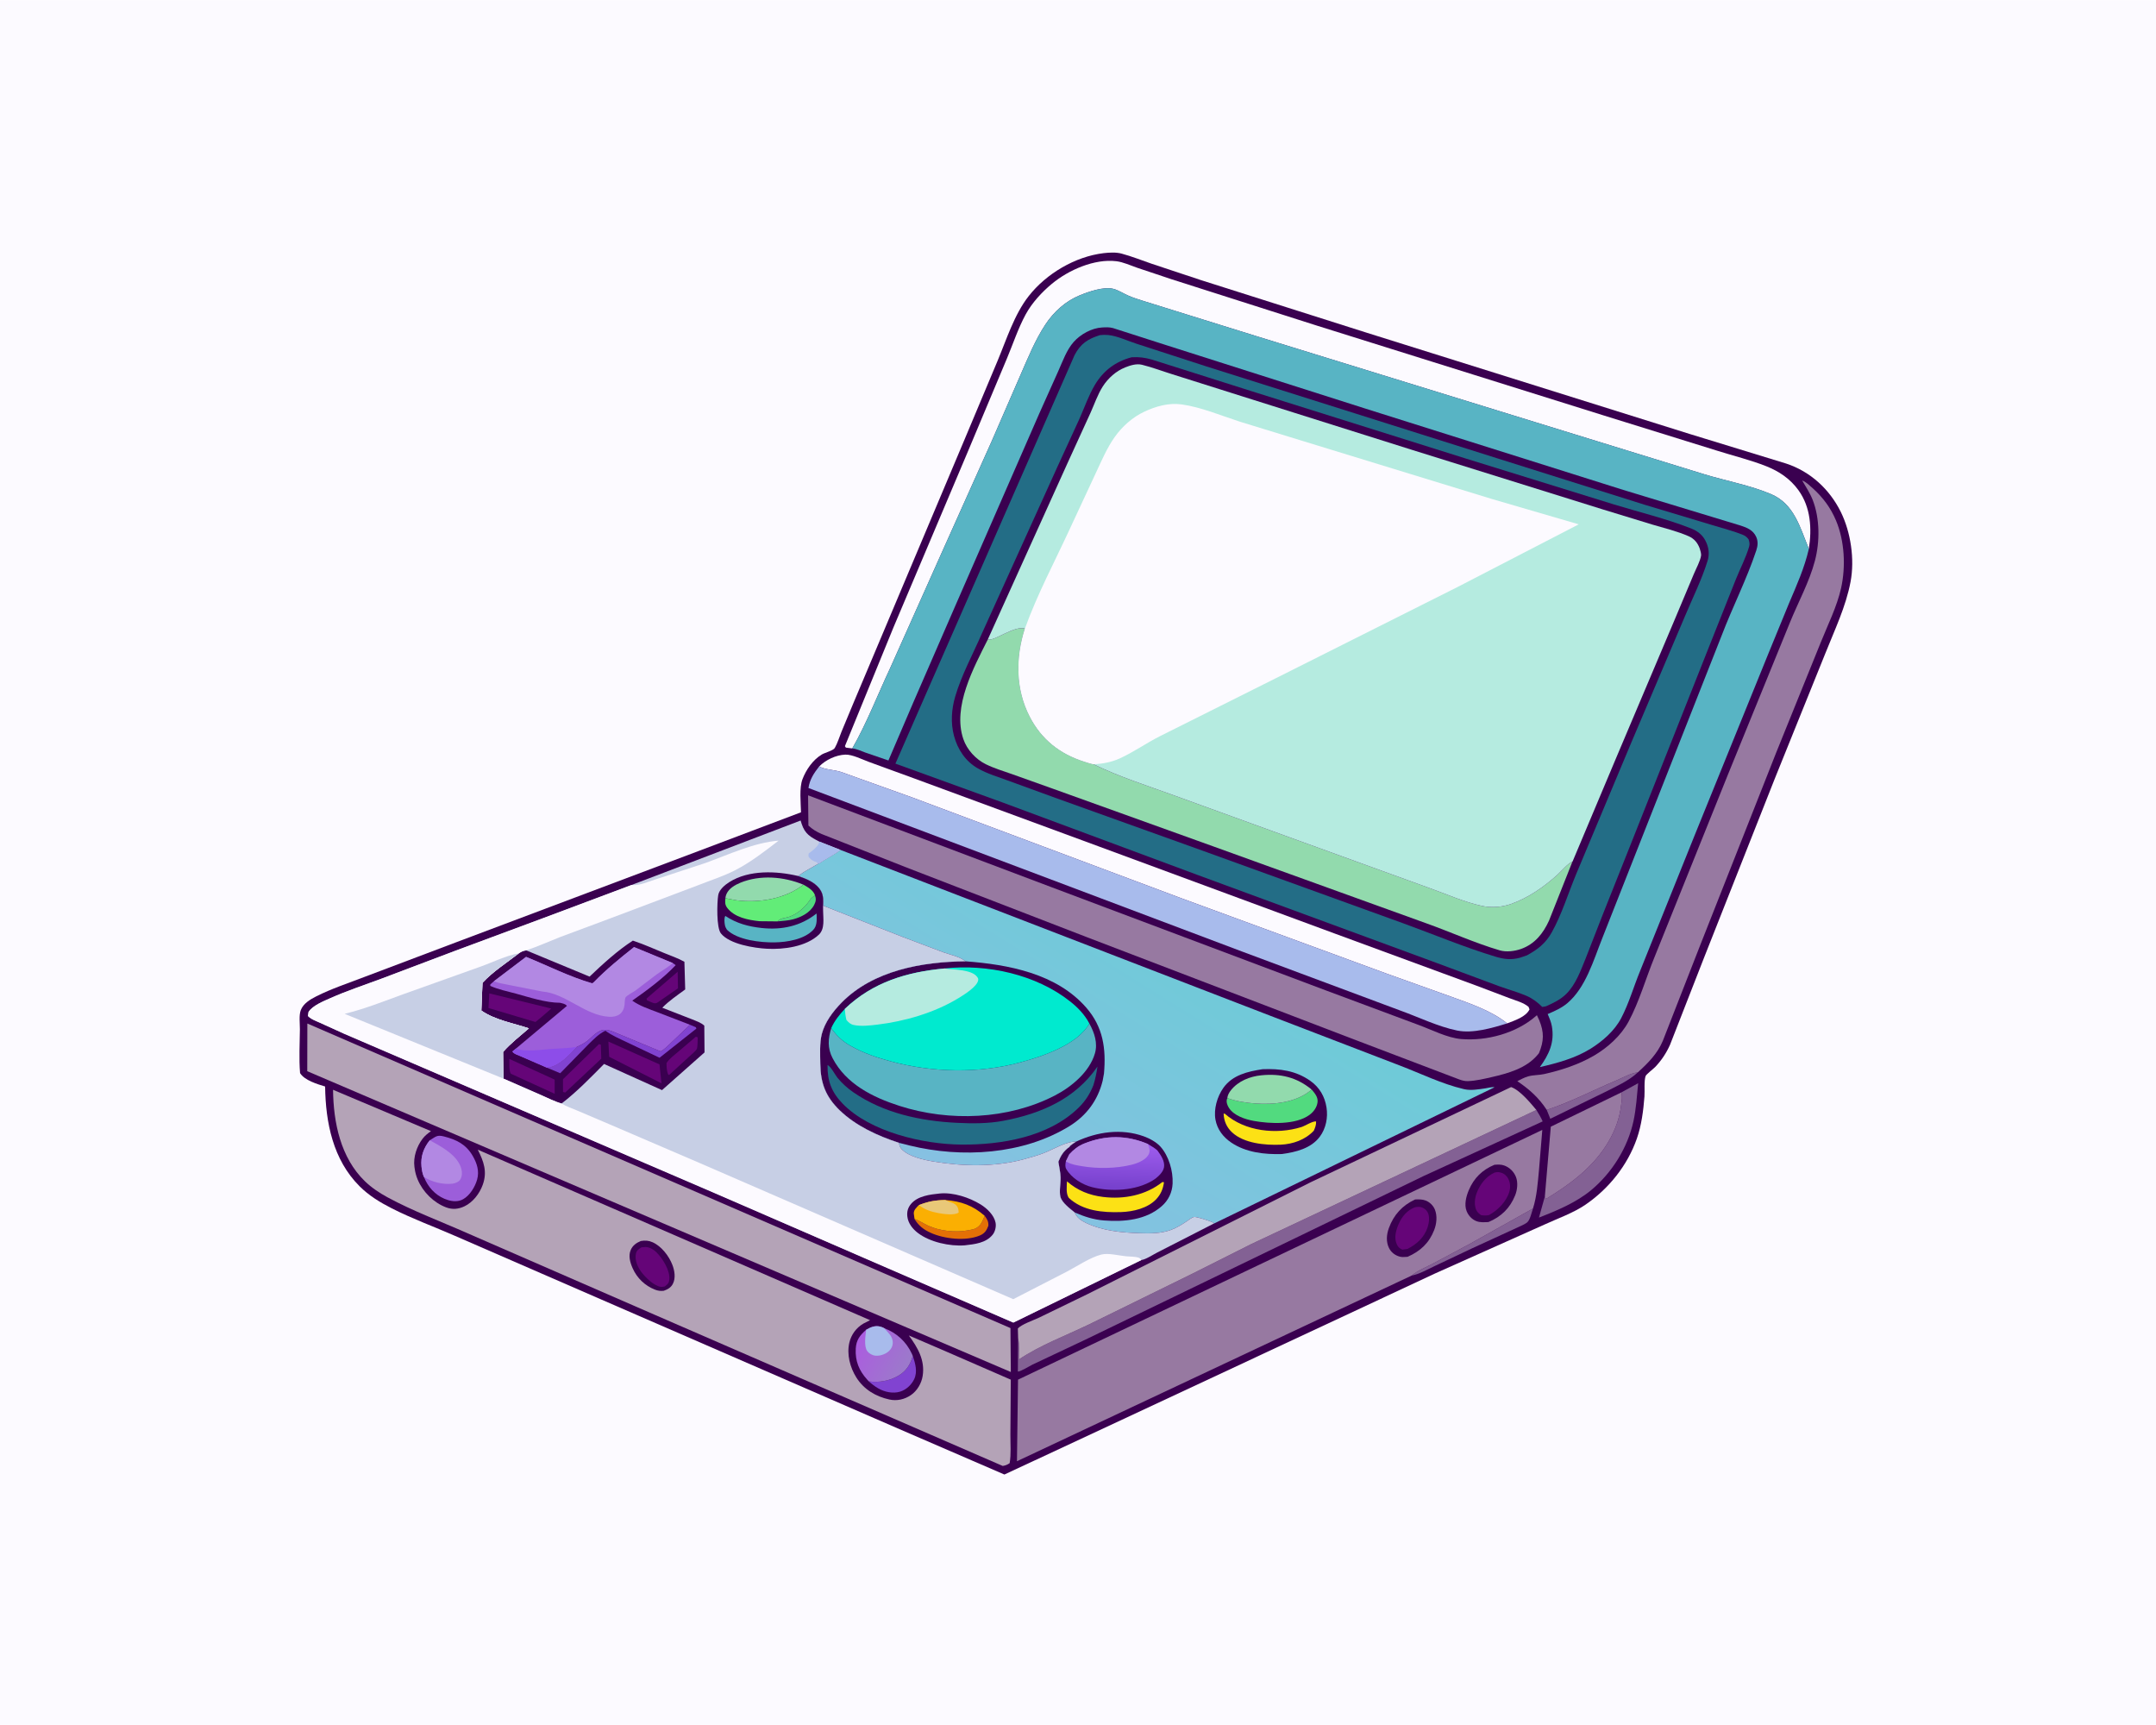 <svg version="1.1" xmlns="http://www.w3.org/2000/svg" style="display: block;" viewBox="0 0 2048 1638" width="1280" height="1024">
<defs>
	<linearGradient id="Gradient1" gradientUnits="userSpaceOnUse" x1="859.29" y1="1300.02" x2="814.247" y2="1276.21">
		<stop class="stop0" offset="0" stop-opacity="1" stop-color="rgb(156,121,203)"/>
		<stop class="stop1" offset="1" stop-opacity="1" stop-color="rgb(171,92,223)"/>
	</linearGradient>
	<linearGradient id="Gradient2" gradientUnits="userSpaceOnUse" x1="1128.73" y1="862.755" x2="950.919" y2="1148.36">
		<stop class="stop0" offset="0" stop-opacity="1" stop-color="rgb(109,203,215)"/>
		<stop class="stop1" offset="1" stop-opacity="1" stop-color="rgb(134,193,226)"/>
	</linearGradient>
	<linearGradient id="Gradient3" gradientUnits="userSpaceOnUse" x1="1059.87" y1="1127.38" x2="1061.11" y2="1088.97">
		<stop class="stop0" offset="0" stop-opacity="1" stop-color="rgb(119,65,205)"/>
		<stop class="stop1" offset="1" stop-opacity="1" stop-color="rgb(156,91,236)"/>
	</linearGradient>
</defs>
<path transform="translate(0,0)" fill="rgb(252,250,255)" d="M -0 -0 L 2048 0 L 2048 1638 L -0 1638 L -0 -0 z"/>
<path transform="translate(0,0)" fill="rgb(58,0,80)" d="M 1048.27 240.255 C 1053.68 239.614 1060.12 239.256 1065.43 240.681 C 1075.1 243.28 1084.68 247.116 1094.16 250.369 L 1140.62 265.793 L 1298.14 315.779 L 1605 411.971 L 1696.68 440.082 C 1719.65 447.624 1737.9 464.429 1748.57 485.987 C 1758.09 505.24 1761.86 530.995 1757.88 552.256 C 1753.44 576.001 1742.61 598.405 1733.73 620.788 L 1685.77 739.635 L 1618.84 909.012 L 1586.38 992.107 C 1582.91 999.926 1578.18 1007.05 1572.26 1013.24 C 1570.59 1014.99 1563.79 1020.18 1563.19 1021.79 C 1561.57 1026.08 1562.47 1036.15 1562.08 1041.2 C 1561.06 1054.57 1559.29 1068.53 1554.85 1081.25 C 1545.94 1106.71 1528.31 1128.74 1506.1 1143.97 C 1494.61 1151.85 1479.74 1157.06 1467.09 1162.88 L 1363.33 1209.27 L 1067.77 1347.33 L 982.603 1387.02 L 954.085 1400.3 L 856.326 1358.03 L 570.221 1233.66 L 432.263 1173.64 C 412.263 1164.88 391.412 1157.27 371.962 1147.38 C 360.863 1141.73 350.398 1135.34 341.527 1126.47 C 316.289 1101.26 309.296 1065.97 308.832 1031.76 C 301.369 1029.47 289.219 1025.9 285.034 1019 C 283.911 1005.33 284.767 991.175 284.874 977.452 C 284.917 972.031 283.817 964.088 285.766 959.11 C 288.212 952.862 294.77 948.979 300.464 946.108 C 314.918 938.82 330.513 933.725 345.595 927.913 L 434.251 894.42 L 663.253 808.224 L 760.883 771.312 C 760.694 762.329 759.113 748.189 762.288 739.88 C 765.773 730.758 772.141 721.561 780.622 716.429 C 783.36 714.771 791.558 712.662 792.942 710.255 C 795.614 705.609 797.401 699.581 799.435 694.584 L 810.874 667.099 L 916.567 416.434 L 947.508 342.744 C 956.086 322.304 963.408 298.587 977.146 281.054 C 993.9 259.67 1021.32 243.49 1048.27 240.255 z"/>
<path transform="translate(0,0)" fill="rgb(129,67,209)" d="M 867.089 1287.69 C 869.437 1294.69 871.757 1302.63 868.385 1309.74 C 865.825 1315.13 860.785 1319.81 855.026 1321.58 C 848.275 1323.66 840.298 1321.96 834.297 1318.5 C 831.155 1316.69 828.021 1314.31 825.339 1311.87 C 834.915 1313.06 844.393 1311.53 852.885 1306.73 C 860.6 1302.38 864.739 1296.12 867.089 1287.69 z"/>
<path transform="translate(0,0)" fill="rgb(131,97,148)" d="M 1469.27 1053.99 C 1491.64 1046.68 1513.63 1035.11 1535.41 1025.99 C 1541.99 1023.24 1548.67 1019.18 1555.8 1018.32 C 1547.21 1026.47 1534.78 1031.82 1524.34 1037.18 L 1472.64 1062.4 L 1469.27 1053.99 z"/>
<path transform="translate(0,0)" fill="rgb(131,97,148)" d="M 1340.87 1211.36 C 1346.87 1206.4 1354.84 1203.32 1361.71 1199.67 L 1395 1181.9 L 1456.18 1147.66 C 1455.04 1151.01 1453.45 1158.28 1450.86 1160.64 C 1448.78 1162.53 1444.18 1164.35 1441.62 1165.6 L 1398.1 1185.58 L 1362.36 1202.5 C 1355.38 1205.78 1348.45 1209.91 1340.87 1211.36 z"/>
<path transform="translate(0,0)" fill="url(#Gradient1)" d="M 822.781 1262.79 C 824.602 1261.8 826.511 1260.75 828.5 1260.12 C 832.665 1258.81 836.094 1259.33 839.945 1261.31 C 851.695 1265.75 860.815 1274.06 866.15 1285.53 L 867.089 1287.69 C 864.739 1296.12 860.6 1302.38 852.885 1306.73 C 844.393 1311.53 834.915 1313.06 825.339 1311.87 L 823.876 1310.29 C 815.989 1301.63 812.248 1292.51 812.88 1280.74 C 813.321 1272.51 816.867 1268.03 822.781 1262.79 z"/>
<path transform="translate(0,0)" fill="rgb(168,187,236)" d="M 822.781 1262.79 C 824.602 1261.8 826.511 1260.75 828.5 1260.12 C 832.665 1258.81 836.094 1259.33 839.945 1261.31 L 843.754 1265.58 C 846.516 1268.49 848.253 1271.7 848.044 1275.81 C 847.902 1278.58 846.46 1281.17 844.393 1283.06 C 841.093 1286.07 835.94 1287.84 831.5 1287.4 C 828.599 1287.12 825.522 1285.39 823.805 1283.03 C 820.419 1278.38 822.193 1268.24 822.781 1262.79 z"/>
<path transform="translate(0,0)" fill="rgb(131,97,148)" d="M 1540.13 1037.37 L 1556.1 1028.62 C 1554.95 1040.49 1554.19 1052.85 1551.68 1064.5 C 1546.22 1089.79 1531.27 1113.72 1511.45 1130.2 C 1497.45 1141.85 1478.84 1149.69 1461.88 1156.23 L 1467.46 1136.21 L 1468.5 1138.58 C 1491.84 1124.38 1514.08 1107.93 1528.05 1083.88 C 1534.52 1072.76 1538.54 1061.56 1540.02 1048.77 C 1540.47 1044.89 1541.16 1041.2 1540.13 1037.37 z"/>
<path transform="translate(0,0)" fill="rgb(156,94,218)" d="M 408.23 1082.83 C 413.929 1079.47 415.013 1077.49 421.545 1079.15 C 433.767 1082.26 442.732 1086.71 449.108 1097.79 C 453.111 1104.76 455.472 1112.16 453.227 1120.14 C 451.293 1127.02 446.38 1135.16 439.989 1138.78 C 435.54 1141.3 430.297 1141.06 425.537 1139.62 C 416.15 1136.78 408.673 1129.96 404.334 1121.27 L 402.704 1117.69 C 401.297 1114.67 400.683 1110.98 400.357 1107.66 C 399.435 1098.29 402.411 1090.06 408.23 1082.83 z"/>
<path transform="translate(0,0)" fill="rgb(178,136,227)" d="M 408.23 1082.83 C 419.228 1088.82 434.871 1096.94 438.294 1110.2 C 439.137 1113.46 438.993 1116.96 437.323 1119.96 C 435.99 1122.35 432.195 1123.82 429.65 1124.08 C 420.372 1125.02 410.616 1122.59 402.704 1117.69 C 401.297 1114.67 400.683 1110.98 400.357 1107.66 C 399.435 1098.29 402.411 1090.06 408.23 1082.83 z"/>
<path transform="translate(0,0)" fill="rgb(151,121,161)" d="M 1540.13 1037.37 C 1541.16 1041.2 1540.47 1044.89 1540.02 1048.77 C 1538.54 1061.56 1534.52 1072.76 1528.05 1083.88 C 1514.08 1107.93 1491.84 1124.38 1468.5 1138.58 L 1467.46 1136.21 L 1473.12 1069.92 L 1540.13 1037.37 z"/>
<path transform="translate(0,0)" fill="rgb(131,97,148)" d="M 967.115 1270.8 C 968.492 1277.09 967.793 1284.55 967.83 1291.01 C 988.204 1277.39 1011.95 1268.53 1034 1257.97 L 1133.49 1209.12 L 1188.33 1181.53 L 1459.41 1054.04 C 1461.55 1057.59 1463.77 1061.07 1465.39 1064.9 L 1352.59 1116.64 L 1030.78 1272.3 L 980.736 1295.91 C 977.993 1297.24 968.993 1302.84 966.871 1302.47 L 967.115 1270.8 z"/>
<path transform="translate(0,0)" fill="rgb(252,250,255)" d="M 778.174 727.742 C 784.333 721.527 794.065 716.859 803 716.539 C 809.572 716.304 819.188 721.193 825.348 723.444 L 867.793 738.934 L 1044.24 803.921 L 1268.28 886.625 L 1402.3 935.908 L 1434.04 947.936 C 1439.99 950.208 1447 951.932 1451.93 956.048 L 1452.9 958.5 C 1449.44 965.693 1438.71 969.08 1431.65 971.8 C 1416.34 959.448 1395.36 952.595 1377.1 945.987 L 1316.89 924.446 L 1121.28 852.625 L 866.258 757.125 L 798.924 733.007 C 792.544 730.892 783.715 730.92 778.174 727.742 z"/>
<path transform="translate(0,0)" fill="rgb(180,163,183)" d="M 967.115 1270.8 L 966.862 1261.65 C 970.075 1257.75 981.939 1253.68 986.836 1251.36 L 1032.63 1229.15 L 1244.59 1122.89 L 1435.41 1032.3 C 1443.76 1035.16 1453.79 1047.34 1459.41 1054.04 L 1188.33 1181.53 L 1133.49 1209.12 L 1034 1257.97 C 1011.95 1268.53 988.204 1277.39 967.83 1291.01 C 967.793 1284.55 968.492 1277.09 967.115 1270.8 z"/>
<path transform="translate(0,0)" fill="rgb(168,187,236)" d="M 778.174 727.742 C 783.715 730.92 792.544 730.892 798.924 733.007 L 866.258 757.125 L 1121.28 852.625 L 1316.89 924.446 L 1377.1 945.987 C 1395.36 952.595 1416.34 959.448 1431.65 971.8 C 1417.42 976.216 1399.04 981.625 1384.09 978.59 C 1366.25 974.971 1347.52 965.851 1330.24 959.641 L 1179.77 903.539 L 767.979 748.253 C 769.1 740.2 773.224 733.986 778.174 727.742 z"/>
<path transform="translate(0,0)" fill="rgb(151,121,161)" d="M 1469.27 1053.99 C 1461.66 1042.3 1452.73 1034.42 1441.32 1026.69 C 1444.55 1025.04 1448.02 1023.17 1451.5 1022.16 C 1456.29 1020.76 1461.89 1021.05 1466.91 1019.92 C 1483.11 1016.29 1499.47 1010.94 1513.87 1002.6 C 1526.92 995.041 1539.76 983.55 1546.96 970.164 C 1557.12 951.278 1563.46 928.756 1571.66 908.798 L 1641.61 734.924 L 1700.27 591.044 C 1708.07 571.832 1718.76 552.433 1724.01 532.386 C 1728.76 514.247 1728.75 492.4 1721.94 474.764 C 1719.45 468.323 1715.5 462.27 1711.98 456.342 L 1712.68 456.449 C 1715.88 457.907 1719.46 461.3 1722.05 463.643 C 1731.77 472.434 1739 482.178 1744.08 494.284 C 1752.19 513.63 1753.41 537.95 1748.86 558.394 C 1744.94 575.988 1736.15 593.462 1729.45 610.205 L 1687.31 714.385 L 1615.15 897.25 L 1579.61 988.18 C 1574.48 1000.53 1565.52 1009.49 1555.8 1018.32 C 1548.67 1019.18 1541.99 1023.24 1535.41 1025.99 C 1513.63 1035.11 1491.64 1046.68 1469.27 1053.99 z"/>
<path transform="translate(0,0)" fill="rgb(151,121,161)" d="M 767.595 755.19 L 998.603 842.371 L 1259.04 940.334 L 1347.68 973.346 C 1360.13 977.915 1374.8 985.585 1388 986.685 C 1412.31 988.712 1440.18 981.179 1458.76 965.043 L 1459.91 964.034 L 1462.11 968.743 C 1466.85 980.272 1466.65 988.558 1461.88 1000.09 L 1460.21 1002.1 C 1449.51 1014.54 1432.52 1019.25 1417.13 1022.8 C 1409.77 1024.5 1402.08 1026.34 1394.5 1026.64 C 1391.48 1026.76 1389.1 1026.07 1386.29 1025.11 L 1292.13 989.301 L 1032.74 890.035 L 861.507 823.903 L 780.5 791.963 C 775.624 789.822 771.848 787.524 767.92 783.912 L 767.595 755.19 z"/>
<path transform="translate(0,0)" fill="rgb(252,250,255)" d="M 809.582 710.656 L 803.5 709.89 L 802.585 708.5 L 848.789 595.506 L 918.799 430.08 L 956.456 340.37 C 962.215 326.632 967.176 311.534 974.263 298.492 C 980.282 287.414 989.598 277.312 999.261 269.292 C 1014.93 256.286 1039.63 245.355 1060.47 247.906 C 1066.91 248.695 1074.01 251.969 1080.15 254.091 L 1112.87 265.036 L 1250.93 309.068 L 1523.96 394.578 L 1631.05 427.837 C 1646.45 432.717 1662.8 436.669 1677.77 442.611 C 1690.01 447.474 1700.47 454.508 1708.3 465.32 C 1720.13 481.653 1721.21 501.849 1718.24 521.141 C 1709.93 501.033 1704.44 478.473 1682.33 469.1 C 1662.39 460.647 1639.16 456.48 1618.35 450.077 L 1457.53 400.508 L 1191.55 318.476 L 1087 285.927 C 1081.83 284.26 1076.47 282.685 1071.5 280.462 C 1067.09 278.49 1062.32 275.402 1057.72 274.188 C 1048.51 271.755 1034.14 276.847 1025.69 280.288 C 1012.29 285.751 1001.02 295.913 993.088 307.925 C 983.291 322.767 976.462 339.763 969.337 356.001 L 941.96 418.971 L 896.907 519.463 L 845.744 633.98 C 833.878 659.227 823.413 686.517 809.582 710.656 z"/>
<path transform="translate(0,0)" fill="rgb(180,163,183)" d="M 291.96 971.937 L 959.841 1261.22 L 960.179 1302.92 L 291.866 1017.22 L 291.96 971.937 z"/>
<path transform="translate(0,0)" fill="rgb(151,121,161)" d="M 1340.87 1211.36 L 966.016 1387.67 L 967.034 1310.19 L 1465.04 1072.98 L 1461.88 1111.28 C 1460.73 1123.41 1459.88 1136 1456.18 1147.66 L 1395 1181.9 L 1361.71 1199.67 C 1354.84 1203.32 1346.87 1206.4 1340.87 1211.36 z"/>
<path transform="translate(0,0)" fill="rgb(58,0,80)" d="M 1344.23 1139.05 C 1347.53 1138.89 1351.12 1138.85 1354.25 1140.06 C 1358.08 1141.53 1361.42 1144.77 1362.97 1148.57 C 1365.46 1154.65 1364.67 1162.11 1362.33 1168.11 C 1357.47 1180.55 1349.16 1188.2 1337.09 1193.51 L 1335.86 1193.58 C 1333.7 1193.74 1331.74 1193.92 1329.61 1193.34 C 1325.15 1192.12 1321.51 1189.35 1319.43 1185.18 C 1316.45 1179.2 1317.08 1172.26 1319.32 1166.15 C 1323.96 1153.52 1332.06 1144.7 1344.23 1139.05 z"/>
<path transform="translate(0,0)" fill="rgb(101,5,120)" d="M 1343.99 1146.5 C 1346.1 1146.03 1347.86 1145.86 1349.99 1146.4 C 1352.51 1147.05 1354.9 1148.93 1356.12 1151.22 C 1358.25 1155.19 1357.5 1161.15 1356.15 1165.32 C 1352.99 1175.07 1345.87 1181.49 1337.05 1186 L 1332 1186.7 C 1329.03 1185.14 1328.1 1184.45 1326.68 1181.23 C 1323.97 1175.12 1326.24 1167.49 1328.86 1161.76 C 1332 1154.88 1336.84 1149.22 1343.99 1146.5 z"/>
<path transform="translate(0,0)" fill="rgb(58,0,80)" d="M 1419.59 1106.1 C 1422.79 1105.88 1425.8 1105.68 1428.88 1106.79 C 1433.97 1108.63 1437.98 1112.58 1439.99 1117.59 C 1442.11 1122.85 1441.33 1129.94 1439.28 1135.07 C 1434.36 1147.34 1425.95 1155.46 1413.92 1160.49 C 1409.98 1160.65 1405.95 1161.09 1402.2 1159.54 C 1398 1157.8 1394.87 1154.31 1393.17 1150.15 C 1390.67 1144.02 1392.74 1136.09 1395.18 1130.3 C 1400.09 1118.64 1408.05 1110.91 1419.59 1106.1 z"/>
<path transform="translate(0,0)" fill="rgb(101,5,120)" d="M 1419.72 1113.5 C 1421.19 1113.2 1422.48 1112.91 1423.99 1113.15 C 1427.43 1113.7 1430.15 1115.34 1432.05 1118.27 C 1434.6 1122.17 1435.06 1127.3 1433.72 1131.75 C 1430.93 1141.08 1422.75 1149.37 1414.38 1153.89 C 1411.69 1154.4 1409.7 1154.35 1407 1153.97 C 1405.01 1152.59 1403.33 1151.3 1402.31 1149.04 C 1400.12 1144.15 1400.85 1137.76 1402.74 1132.85 C 1405.92 1124.57 1411.57 1117.22 1419.72 1113.5 z"/>
<path transform="translate(0,0)" fill="rgb(180,163,183)" d="M 316.363 1034.88 L 409.395 1074.15 C 406.526 1076.16 403.642 1078.46 401.5 1081.25 C 395.9 1088.55 392.456 1098.74 393.65 1107.94 L 393.875 1109.5 C 394.404 1113.32 395.296 1116.66 396.785 1120.2 C 401.721 1131.94 411.873 1142.11 423.888 1146.6 C 429.783 1148.8 435.481 1148.25 441.093 1145.6 C 449.233 1141.76 455.558 1133.46 458.557 1125.13 C 463.048 1112.65 459.535 1103.07 453.886 1091.78 L 826.499 1253.7 L 820 1257.02 C 813.349 1260.97 808.645 1267.33 806.841 1274.86 C 804.151 1286.09 807.447 1298.65 813.512 1308.23 C 820.668 1319.54 831.929 1326.24 844.84 1329.05 C 851.953 1330.6 859.127 1329.02 865.155 1324.93 C 871.237 1320.81 875.384 1313.66 876.477 1306.5 C 878.749 1291.6 871.745 1279.77 863.307 1268.21 L 897.369 1282.87 L 960.146 1310.19 L 959.783 1362.52 C 959.737 1371.25 960.554 1380.97 959.098 1389.5 C 956.795 1391.06 955.231 1391.67 952.5 1392.15 L 621.356 1248.34 L 444.328 1171.25 C 419.163 1160.07 392.381 1150.15 368.194 1137.05 C 360.52 1132.9 352.977 1127.88 346.686 1121.8 C 323.467 1099.37 316.712 1065.86 316.363 1034.88 z"/>
<path transform="translate(0,0)" fill="rgb(58,0,80)" d="M 608.731 1178.5 C 612.824 1177.84 616.01 1177.95 619.851 1179.67 C 628.354 1183.47 635.377 1192.63 638.684 1201.12 C 640.811 1206.58 641.973 1213.67 639.207 1219.09 C 637.34 1222.75 634.238 1224.48 630.5 1225.77 C 627.523 1226.13 625.042 1225.82 622.225 1224.72 C 612.645 1220.98 605.102 1213.76 600.951 1204.35 C 598.587 1198.99 596.664 1192.6 599.158 1186.95 C 601.071 1182.61 604.494 1180.26 608.731 1178.5 z"/>
<path transform="translate(0,0)" fill="rgb(101,5,120)" d="M 609.417 1184.5 L 613.143 1184.19 C 616.853 1184.23 620.962 1186.62 623.542 1189.18 C 629.366 1194.97 636.651 1206.48 635.79 1215 C 635.423 1218.64 634.138 1219.58 631.5 1221.67 C 630.193 1221.94 628.963 1222.18 627.621 1222.01 C 621.361 1221.22 612.623 1212.69 609.031 1207.69 C 605.553 1202.85 602.787 1196.54 604.067 1190.5 C 604.721 1187.41 606.853 1186 609.417 1184.5 z"/>
<path transform="translate(0,0)" fill="rgb(88,180,196)" d="M 809.582 710.656 C 823.413 686.517 833.878 659.227 845.744 633.98 L 896.907 519.463 L 941.96 418.971 L 969.337 356.001 C 976.462 339.763 983.291 322.767 993.088 307.925 C 1001.02 295.913 1012.29 285.751 1025.69 280.288 C 1034.14 276.847 1048.51 271.755 1057.72 274.188 C 1062.32 275.402 1067.09 278.49 1071.5 280.462 C 1076.47 282.685 1081.83 284.26 1087 285.927 L 1191.55 318.476 L 1457.53 400.508 L 1618.35 450.077 C 1639.16 456.48 1662.39 460.647 1682.33 469.1 C 1704.44 478.473 1709.93 501.033 1718.24 521.141 C 1714.05 539.307 1706.71 555.564 1699.46 572.65 L 1679.63 620.989 L 1609.34 794.201 L 1557.89 922.164 C 1551.91 936.735 1547.26 952.955 1539.98 966.822 C 1533.62 978.928 1522.34 988.745 1510.9 995.864 C 1496.42 1004.88 1479.21 1009.55 1462.72 1013.33 C 1471.47 1001.25 1476.79 989.864 1474.14 974.583 C 1473.46 970.613 1471.75 966.626 1470.14 962.952 C 1476.6 960.178 1483.11 957.371 1488.56 952.829 C 1506.29 938.051 1513.67 911.799 1522.01 890.914 L 1635.52 603.153 C 1645.81 576.232 1659.25 549.884 1668.31 522.611 C 1669.79 518.15 1670.17 513.851 1668.13 509.5 C 1665.24 503.336 1659.61 500.987 1653.5 499.005 L 1541.95 465.116 L 1296.08 387.588 L 1106.75 327.28 L 1057.28 311.413 C 1053.75 310.448 1050.46 310.632 1046.87 310.829 C 1037.05 311.365 1026.39 317.271 1019.92 324.557 C 1013.15 332.181 1009.42 343.031 1005.28 352.23 L 987.347 392.248 L 907.805 574.384 L 867.64 666.77 L 843.921 722.097 L 821.935 714.555 C 818.15 713.178 813.567 710.967 809.582 710.656 z"/>
<path transform="translate(0,0)" fill="url(#Gradient2)" d="M 798.416 807.062 L 1205.34 964.047 L 1330.12 1011.99 C 1349.31 1019.33 1370.03 1029.44 1390 1034.09 L 1391.34 1034.41 C 1397.34 1035.68 1404.67 1034.45 1410.67 1033.56 C 1413.42 1033.15 1416.94 1032.04 1419.67 1032.49 L 1153.42 1161.81 L 1153.34 1161.78 C 1152.53 1161.14 1152.49 1161.06 1151.41 1160.54 C 1148.85 1159.31 1136.77 1155.38 1134.37 1155.67 C 1132.22 1155.93 1129.12 1158.58 1127.37 1159.75 C 1122.57 1162.96 1117.59 1166.06 1112.13 1168.04 C 1102.83 1171.4 1092.67 1171.39 1082.92 1171.09 C 1065.44 1170.56 1047.58 1168.89 1031.6 1161.33 C 1027.19 1159.24 1022.66 1156.19 1020.95 1151.45 C 1016.66 1148.03 1008.77 1142.15 1007.32 1136.61 C 1005.99 1131.48 1007.66 1123.49 1007.48 1118 C 1007.33 1113.19 1006.05 1108.02 1005.36 1103.21 C 1007.78 1097.17 1010.4 1092.96 1015.85 1089.15 C 1016.44 1087.62 1020.64 1085.23 1022.12 1084.15 C 1013.37 1083.55 999.901 1091.8 991.5 1094.98 C 985.003 1097.43 978.304 1099.35 971.594 1101.12 C 944.504 1108.29 914.122 1107.61 886.637 1102.99 C 877.335 1101.42 863.267 1098.4 856.479 1091.28 C 854.815 1089.53 854.331 1087.53 853.914 1085.23 C 833.845 1078.71 812.975 1069.19 797.607 1054.33 C 784.308 1041.47 779.489 1028.64 779.223 1010.36 C 779.097 1001.72 778.471 990.209 780.644 981.878 C 783.597 970.557 791.279 960.426 799.329 952.201 C 829.424 921.448 876.05 913.24 917.159 912.857 C 911.617 908.314 902.791 906.697 896.104 904.281 L 857.547 889.739 L 781.812 859.977 C 782.007 855.532 782.267 850.842 780.19 846.75 C 775.925 838.346 766.455 834.725 758.157 831.815 L 758.802 831.349 C 764.328 827.197 771.083 823.918 777.015 820.313 C 777.708 820.383 781.492 817.656 782.294 817.162 C 787.701 813.831 793.368 810.943 798.416 807.062 z"/>
<path transform="translate(0,0)" fill="rgb(58,0,80)" d="M 1199.33 1015.32 C 1215.84 1014.69 1230.87 1016.62 1244.71 1026.41 C 1253.42 1032.57 1258.43 1041.21 1260.07 1051.71 C 1261.55 1061.21 1259.54 1071.58 1253.75 1079.35 C 1245.36 1090.62 1230.79 1094.14 1217.63 1095.91 C 1201.24 1096.39 1183.53 1094.44 1169.62 1085.04 C 1161.92 1079.83 1156.3 1072.59 1154.59 1063.31 C 1152.74 1053.26 1156.24 1041.28 1162.09 1033.04 C 1170.81 1020.74 1185.35 1017.5 1199.33 1015.32 z"/>
<path transform="translate(0,0)" fill="rgb(252,225,21)" d="M 1162.32 1057.5 L 1163.45 1057.6 C 1182.51 1074.45 1212.42 1077.68 1236.23 1070.26 C 1239.73 1069.16 1247.22 1064.28 1250.16 1065 C 1250.29 1068.41 1249.31 1070.65 1247.98 1073.76 C 1239.86 1082.39 1228.2 1086.51 1216.5 1087.02 C 1201.77 1087.67 1181.51 1085.81 1170.27 1075.23 C 1165.17 1070.43 1162.58 1064.45 1162.32 1057.5 z"/>
<path transform="translate(0,0)" fill="rgb(82,218,127)" d="M 1245.96 1034.65 C 1248.9 1038.19 1252.16 1041.76 1251.55 1046.73 C 1250.94 1051.62 1247.78 1055.86 1243.91 1058.71 C 1230.73 1068.4 1206.33 1067.21 1191.03 1064.46 C 1182.71 1062.96 1172.05 1059.43 1167.34 1052.03 C 1165.8 1049.61 1164.64 1046.47 1165.51 1043.6 L 1165.91 1042.72 C 1173.85 1045.76 1183.54 1047.22 1192.02 1047.85 C 1210.22 1049.21 1231.66 1047.04 1245.96 1034.65 z"/>
<path transform="translate(0,0)" fill="rgb(146,218,173)" d="M 1165.91 1042.72 C 1166.04 1040 1167.64 1037.33 1169.31 1035.24 C 1176.24 1026.55 1187.22 1022.21 1198.06 1021.12 C 1216.36 1019.27 1231.83 1022.99 1245.96 1034.65 C 1231.66 1047.04 1210.22 1049.21 1192.02 1047.85 C 1183.54 1047.22 1173.85 1045.76 1165.91 1042.72 z"/>
<path transform="translate(0,0)" fill="rgb(58,0,80)" d="M 1022.12 1084.15 C 1042.2 1074.74 1065.24 1071.4 1086.5 1079.08 C 1092.01 1081.08 1098.46 1084.54 1102.4 1088.95 C 1110.27 1097.84 1114.4 1111.92 1113.87 1123.91 C 1113.49 1132.28 1109.93 1139.75 1103.66 1145.31 C 1088.76 1158.54 1067.91 1160.46 1048.86 1159 C 1038.77 1158.23 1030.19 1155.38 1020.95 1151.45 C 1016.66 1148.03 1008.77 1142.15 1007.32 1136.61 C 1005.99 1131.48 1007.66 1123.49 1007.48 1118 C 1007.33 1113.19 1006.05 1108.02 1005.36 1103.21 C 1007.78 1097.17 1010.4 1092.96 1015.85 1089.15 C 1016.44 1087.62 1020.64 1085.23 1022.12 1084.15 z"/>
<path transform="translate(0,0)" fill="rgb(252,225,21)" d="M 1104.15 1122.5 L 1105.7 1122.69 C 1104.75 1129.02 1102.76 1134.06 1098.34 1138.77 C 1090.19 1147.45 1076.42 1150.64 1064.93 1151.03 C 1047.42 1151.62 1028.58 1149.95 1015.21 1137.5 C 1012.39 1133.28 1013.37 1126.75 1013.51 1121.82 C 1023.45 1130.52 1034.73 1135.05 1047.83 1136.65 C 1067.69 1139.09 1088.34 1135.05 1104.15 1122.5 z"/>
<path transform="translate(0,0)" fill="url(#Gradient3)" d="M 1015.75 1096.14 C 1019.95 1091.62 1024.06 1088.28 1029.83 1085.97 C 1050.26 1077.75 1070.29 1077.84 1090.44 1086.4 C 1093.52 1088.29 1096.69 1090.05 1099.4 1092.45 C 1102.63 1096.89 1106.71 1102.71 1105.7 1108.54 C 1104.84 1113.54 1099.16 1118.45 1095 1120.99 C 1079.01 1130.77 1055.47 1131.86 1037.62 1127.43 C 1028.23 1125.1 1017.77 1118.72 1012.84 1110.13 C 1011.53 1107.84 1012.05 1105.3 1012.47 1102.83 L 1015.75 1096.14 z"/>
<path transform="translate(0,0)" fill="rgb(178,136,227)" d="M 1015.75 1096.14 C 1019.95 1091.62 1024.06 1088.28 1029.83 1085.97 C 1050.26 1077.75 1070.29 1077.84 1090.44 1086.4 C 1091.56 1089.89 1092.92 1092.96 1091.03 1096.4 C 1088.09 1101.74 1080.59 1104.64 1074.94 1106.05 C 1060.19 1109.71 1042.62 1109.97 1027.64 1107.41 C 1022.79 1106.58 1018.03 1105.92 1013.68 1103.49 L 1012.47 1102.83 L 1015.75 1096.14 z"/>
<path transform="translate(0,0)" fill="rgb(58,0,80)" d="M 917.159 912.857 C 957.826 915.87 1003.71 924.483 1031.91 956.926 C 1047.9 975.316 1050.77 995.846 1048.67 1019.5 L 1047.42 1026.3 C 1042.83 1044.87 1032.12 1059.38 1015.85 1069.41 C 971.718 1096.6 913.479 1099.89 864.07 1087.81 L 853.914 1085.23 C 833.845 1078.71 812.975 1069.19 797.607 1054.33 C 784.308 1041.47 779.489 1028.64 779.223 1010.36 C 779.097 1001.72 778.471 990.209 780.644 981.878 C 783.597 970.557 791.279 960.426 799.329 952.201 C 829.424 921.448 876.05 913.24 917.159 912.857 z"/>
<path transform="translate(0,0)" fill="rgb(35,109,134)" d="M 786.093 1011.5 C 788.787 1011.98 793.315 1020.79 795.479 1023.41 C 799.916 1028.79 805.021 1033.41 810.759 1037.35 C 839.472 1057.11 874.457 1064.54 908.792 1066.25 C 923.616 1066.99 938.523 1067.07 953.183 1064.31 C 988.793 1057.58 1021.44 1043.58 1042.48 1012.82 C 1041.62 1019 1040.47 1024.69 1038.58 1030.64 C 1035.26 1038.92 1030.84 1045.78 1024.43 1052.03 C 996.021 1079.75 951.162 1087.29 913.042 1086.93 C 876.819 1086.59 826.633 1075 800.437 1048.04 C 789.927 1037.22 785.856 1026.56 786.093 1011.5 z"/>
<path transform="translate(0,0)" fill="rgb(88,180,196)" d="M 1034.83 972.018 C 1039.62 980.644 1042.96 990.626 1040.03 1000.48 C 1034.81 1018.05 1017.77 1032.16 1002.06 1040.29 C 957.632 1063.28 901.714 1065.38 854.39 1050.16 C 829.089 1042.03 803.594 1029.4 790.828 1004.74 C 785.897 995.217 786.568 986.288 789.602 976.298 C 794.585 983.327 799.771 988.41 807.238 992.714 C 819.393 999.723 832.736 1004.26 846.222 1007.9 C 885.511 1018.52 929.494 1019.54 968.911 1008.91 C 990.542 1003.08 1023.11 992.311 1034.83 972.018 z"/>
<path transform="translate(0,0)" fill="rgb(0,234,207)" d="M 897.205 919.65 C 937.733 915.136 984.305 925.4 1016.59 950.995 C 1023.93 956.817 1030.51 963.64 1034.83 972.018 C 1023.11 992.311 990.542 1003.08 968.911 1008.91 C 929.494 1019.54 885.511 1018.52 846.222 1007.9 C 832.736 1004.26 819.393 999.723 807.238 992.714 C 799.771 988.41 794.585 983.327 789.602 976.298 C 792.756 969.204 797.29 963.689 802.519 958.025 C 829.161 932.619 861.268 923.04 897.205 919.65 z"/>
<path transform="translate(0,0)" fill="rgb(181,235,224)" d="M 802.519 958.025 C 829.161 932.619 861.268 923.04 897.205 919.65 C 905.353 920.838 922.822 920.528 928.026 927.439 C 928.977 928.702 929.421 929.201 929.175 930.838 C 928.25 936.986 915.247 944.91 910.393 947.868 C 887.842 961.615 859.696 969.839 833.5 972.966 C 826.385 973.815 818.048 974.86 810.959 973.325 C 807.783 972.637 806.031 970.916 804.006 968.5 C 803.171 964.969 802.731 961.647 802.519 958.025 z"/>
<path transform="translate(0,0)" fill="rgb(199,207,229)" d="M 600.007 840.322 L 760.521 779.131 L 761.485 782.253 C 764.642 791.927 769.865 794.853 778.43 799.202 L 798.416 807.062 C 793.368 810.943 787.701 813.831 782.294 817.162 C 781.492 817.656 777.708 820.383 777.015 820.313 C 771.083 823.918 764.328 827.197 758.802 831.349 L 758.157 831.815 C 766.455 834.725 775.925 838.346 780.19 846.75 C 782.267 850.842 782.007 855.532 781.812 859.977 L 857.547 889.739 L 896.104 904.281 C 902.791 906.697 911.617 908.314 917.159 912.857 C 876.05 913.24 829.424 921.448 799.329 952.201 C 791.279 960.426 783.597 970.557 780.644 981.878 C 778.471 990.209 779.097 1001.72 779.223 1010.36 C 779.489 1028.64 784.308 1041.47 797.607 1054.33 C 812.975 1069.19 833.845 1078.71 853.914 1085.23 C 854.331 1087.53 854.815 1089.53 856.479 1091.28 C 863.267 1098.4 877.335 1101.42 886.637 1102.99 C 914.122 1107.61 944.504 1108.29 971.594 1101.12 C 978.304 1099.35 985.003 1097.43 991.5 1094.98 C 999.901 1091.8 1013.37 1083.55 1022.12 1084.15 C 1020.64 1085.23 1016.44 1087.62 1015.85 1089.15 C 1010.4 1092.96 1007.78 1097.17 1005.36 1103.21 C 1006.05 1108.02 1007.33 1113.19 1007.48 1118 C 1007.66 1123.49 1005.99 1131.48 1007.32 1136.61 C 1008.77 1142.15 1016.66 1148.03 1020.95 1151.45 C 1022.66 1156.19 1027.19 1159.24 1031.6 1161.33 C 1047.58 1168.89 1065.44 1170.56 1082.92 1171.09 C 1092.67 1171.39 1102.83 1171.4 1112.13 1168.04 C 1117.59 1166.06 1122.57 1162.96 1127.37 1159.75 C 1129.12 1158.58 1132.22 1155.93 1134.37 1155.67 C 1136.77 1155.38 1148.85 1159.31 1151.41 1160.54 C 1152.49 1161.06 1152.53 1161.14 1153.34 1161.78 L 1099.4 1189.37 C 1095.61 1191.27 1088.24 1196.15 1084.22 1196.56 L 962.573 1255.98 L 844.19 1204.71 L 678.996 1133.03 L 327.033 981.695 L 304.219 971.328 C 300.272 969.509 295.532 967.97 292.5 964.785 L 293.075 961 C 296.75 954.947 307.388 950.71 313.673 947.909 C 329.299 940.944 345.676 935.565 361.7 929.594 L 431.999 903.018 L 516.002 871.822 L 600.007 840.322 z"/>
<path transform="translate(0,0)" fill="rgb(168,187,236)" d="M 778.43 799.202 L 798.416 807.062 C 793.368 810.943 787.701 813.831 782.294 817.162 C 781.492 817.656 777.708 820.383 777.015 820.313 L 775.826 818.697 C 772.524 817.766 770.881 816.798 768.574 814.223 C 767.515 813.041 768.045 812.017 768.143 810.5 C 771.305 808.145 776.346 804.393 777.886 800.676 L 778.43 799.202 z"/>
<path transform="translate(0,0)" fill="rgb(58,0,80)" d="M 892.683 1133.38 C 905.424 1132.13 920.667 1137.11 931.434 1143.73 C 937.439 1147.42 944.252 1153.84 945.683 1161.03 C 946.423 1164.74 945.337 1169.53 942.945 1172.5 C 936.488 1180.52 925.708 1181.55 916.243 1182.63 C 902.121 1183.68 883.352 1179.57 871.968 1170.91 C 866.933 1167.08 862.601 1161.67 861.881 1155.18 C 861.376 1150.64 862.399 1146.87 865.344 1143.34 C 871.735 1135.67 883.449 1134.34 892.683 1133.38 z"/>
<path transform="translate(0,0)" fill="rgb(228,112,6)" d="M 935.393 1154.61 C 937.772 1157.92 939.019 1159.85 938.862 1164 C 937.195 1168.51 935.305 1171.35 930.737 1173.28 C 917.609 1178.8 896.933 1176.58 884.085 1170.72 C 877.321 1167.64 872.613 1164.01 868.738 1157.61 C 873.376 1159.12 877.052 1161.8 881.437 1163.84 C 892.523 1169.01 907.686 1170.67 919.665 1168.35 L 921 1168.08 C 922.682 1167.75 924.405 1167.5 926 1166.84 C 931.705 1164.48 933.081 1159.81 935.393 1154.61 z"/>
<path transform="translate(0,0)" fill="rgb(251,175,2)" d="M 872.836 1144.4 C 881.78 1140.94 888.106 1139.76 897.817 1139.58 C 912.742 1140.68 924.102 1144.69 935.393 1154.61 C 933.081 1159.81 931.705 1164.48 926 1166.84 C 924.405 1167.5 922.682 1167.75 921 1168.08 L 919.665 1168.35 C 907.686 1170.67 892.523 1169.01 881.437 1163.84 C 877.052 1161.8 873.376 1159.12 868.738 1157.61 L 868.012 1152.5 C 867.805 1149.01 870.607 1146.71 872.836 1144.4 z"/>
<path transform="translate(0,0)" fill="rgb(233,200,120)" d="M 872.836 1144.4 C 881.78 1140.94 888.106 1139.76 897.817 1139.58 C 899.916 1140.53 901.879 1141.38 904.086 1142.03 C 906.31 1142.69 908.521 1144.2 909.563 1146.28 C 910.451 1148.06 910.521 1149.54 910.642 1151.5 C 906.417 1154.38 896.254 1152.9 891.252 1151.96 C 884.328 1150.65 878.494 1148.74 872.836 1144.4 z"/>
<path transform="translate(0,0)" fill="rgb(58,0,80)" d="M 781.812 859.977 L 781.868 864.937 C 781.942 872.275 783.705 881.977 777.875 887.504 C 765.777 898.974 744.413 901.778 728.562 900.917 C 716.288 900.251 692.998 896.646 684.775 886.317 C 680.447 880.88 681.077 857.29 682.231 850.058 C 683.061 844.856 688.596 840.26 692.845 837.584 C 711.491 825.84 737.562 826.958 758.157 831.815 C 766.455 834.725 775.925 838.346 780.19 846.75 C 782.267 850.842 782.007 855.532 781.812 859.977 z"/>
<path transform="translate(0,0)" fill="rgb(82,218,127)" d="M 774.118 849.918 C 775.312 853.54 775.198 855.731 773.408 859.221 C 769.613 866.619 761.199 870.846 753.5 872.93 C 748.735 874.221 743.437 874.467 738.535 874.936 C 741.909 871.472 745.243 872.015 749.5 870.618 C 757.486 867.997 764.851 861.448 769.37 854.576 C 770.078 853.499 770.377 853.047 771.495 852.249 C 772.559 851.49 773.238 850.902 774.118 849.918 z"/>
<path transform="translate(0,0)" fill="rgb(146,218,173)" d="M 689.05 852.909 C 689.198 851.407 689.495 850.224 690.121 848.841 C 692.494 843.598 698.097 840.333 703.213 838.234 C 722.206 830.442 744.571 832.371 763.183 840.066 C 745.906 853.61 720.662 857.704 699.341 854.881 L 689.05 852.909 z"/>
<path transform="translate(0,0)" fill="rgb(88,180,196)" d="M 775.635 867.425 L 775.767 869.372 C 775.853 874.449 776 879.337 772.442 883.057 C 763.801 892.091 747.671 894.691 735.72 894.879 C 722.419 895.087 700.463 892.682 690.5 882.826 C 689.608 881.441 688.928 880.128 688.609 878.5 C 688.143 876.117 687.684 871.648 689 869.757 C 699.784 876.889 710.789 879.806 723.552 881.213 C 742.581 883.311 760.637 879.417 775.635 867.425 z"/>
<path transform="translate(0,0)" fill="rgb(98,236,120)" d="M 763.183 840.066 C 767.443 842.495 772.259 845.096 774.118 849.918 C 773.238 850.902 772.559 851.49 771.495 852.249 C 770.377 853.047 770.078 853.499 769.37 854.576 C 764.851 861.448 757.486 867.997 749.5 870.618 C 745.243 872.015 741.909 871.472 738.535 874.936 L 721.543 874.769 C 710.735 873.672 697.729 871.203 690.786 862.072 C 688.539 859.116 688.688 856.453 689.05 852.909 L 699.341 854.881 C 720.662 857.704 745.906 853.61 763.183 840.066 z"/>
<path transform="translate(0,0)" fill="rgb(58,0,80)" d="M 499.877 902.451 L 560.032 927.386 C 572.467 915.52 586.712 902.495 601.16 893.191 C 611.308 896.609 621.109 900.93 631 905.014 C 637.338 907.632 644.147 909.928 650.124 913.283 L 650.872 939.57 C 643.439 945.055 635.588 950.306 629.122 956.939 L 657.223 967.885 C 660.971 969.433 666.068 971.115 669.017 973.969 L 669.242 999.377 L 628.842 1035.19 L 573.781 1010.35 C 561.128 1023.17 547.769 1036.96 533.463 1047.91 C 526.884 1046.07 520.158 1042.57 513.863 1039.85 L 478.181 1024.24 L 477.877 998.923 C 485.068 990.649 494.131 983.75 502.389 976.524 C 487.459 971.513 470.265 968.694 457.227 959.632 L 458.317 933.246 C 467.913 922.823 481.546 914.015 492.844 905.308 C 495.247 903.58 496.947 902.878 499.877 902.451 z"/>
<path transform="translate(0,0)" fill="rgb(101,5,120)" d="M 643.741 922.75 L 644.011 938.513 L 624.19 952.259 C 621.676 953.428 619.905 952.09 617.5 951.186 L 614.5 949.836 L 614.187 948.206 L 643.741 922.75 z"/>
<path transform="translate(0,0)" fill="rgb(101,5,120)" d="M 660.955 984.5 L 662.788 985.047 C 662.591 987.393 662.813 994.463 661.854 996.196 C 660.688 998.302 656.812 1001.35 655.005 1003.06 L 635.5 1020.9 L 634.558 1020.1 C 633.28 1016.48 633.189 1013.27 633.126 1009.5 C 635.9 1005.25 640.283 1002.1 644.128 998.843 L 660.955 984.5 z"/>
<path transform="translate(0,0)" fill="rgb(101,5,120)" d="M 568.981 991.5 L 570.75 992.047 L 571.173 1005.31 L 536.868 1037.5 L 534.806 1036.95 L 534.778 1024.87 L 568.981 991.5 z"/>
<path transform="translate(0,0)" fill="rgb(101,5,120)" d="M 483.767 1005.54 L 526.873 1025.21 L 526.942 1038.7 L 485.201 1019.58 C 483.363 1016.64 483.927 1009.23 483.767 1005.54 z"/>
<path transform="translate(0,0)" fill="rgb(101,5,120)" d="M 577.898 989.055 L 626.468 1010.76 L 628.357 1028.74 L 578.64 1003.54 L 577.898 989.055 z"/>
<path transform="translate(0,0)" fill="rgb(129,67,209)" d="M 655.437 973.119 L 661.017 975.5 L 661.5 976.763 L 626.527 1004.45 L 595.174 989.57 C 588.37 986.303 581.162 983.302 575.08 978.784 C 568.95 981.623 563.892 986.921 559.088 991.58 L 532.152 1019.15 L 519.418 1013.82 C 530.268 1013.13 540.868 1001.74 547.85 994.164 C 551.144 992.671 554.605 990.926 557.5 988.732 C 562.999 984.564 567.8 977.594 575.08 977.985 C 579.366 977.885 584.127 980.543 588.098 982.049 L 627.473 998.369 C 631.103 996.713 634.416 993.067 637.331 990.343 L 655.437 973.119 z"/>
<path transform="translate(0,0)" fill="rgb(101,5,120)" d="M 464.756 943.307 L 523.673 957.714 L 514.981 965.278 L 508.64 970.495 L 464.018 957.199 L 464.756 943.307 z"/>
<path transform="translate(0,0)" fill="rgb(156,94,218)" d="M 469.166 931.795 L 499.71 908.63 C 520.325 916.991 540.997 927.533 562.352 933.71 C 563.617 933.214 563.283 933.507 564.14 932.626 C 575.952 920.482 589.001 909.841 602.273 899.328 L 639.114 914.522 L 641.841 916.5 C 630.439 928.693 614.371 940.581 600.589 950.202 C 607.753 955.26 615.885 957.94 624.02 961.023 L 655.437 973.119 L 637.331 990.343 C 634.416 993.067 631.103 996.713 627.473 998.369 L 588.098 982.049 C 584.127 980.543 579.366 977.885 575.08 977.985 C 567.8 977.594 562.999 984.564 557.5 988.732 C 554.605 990.926 551.144 992.671 547.85 994.164 C 540.868 1001.74 530.268 1013.13 519.418 1013.82 L 494.505 1003 C 492.048 1001.9 488.025 1000.81 486.738 998.5 L 490.185 995.655 L 538.548 955.164 C 536.636 953.063 534.673 952.986 531.972 952.235 C 518.228 952.172 503.332 947.164 490.157 943.569 C 482.226 941.405 473.163 939.583 465.712 936.189 L 465.714 934.847 L 469.166 931.795 z"/>
<path transform="translate(0,0)" fill="rgb(141,77,233)" d="M 490.185 995.655 C 498.716 999.302 514.764 996.657 524 996.033 C 531.935 995.498 539.986 995.401 547.85 994.164 C 540.868 1001.74 530.268 1013.13 519.418 1013.82 L 494.505 1003 C 492.048 1001.9 488.025 1000.81 486.738 998.5 L 490.185 995.655 z"/>
<path transform="translate(0,0)" fill="rgb(178,136,227)" d="M 469.166 931.795 L 499.71 908.63 C 520.325 916.991 540.997 927.533 562.352 933.71 C 563.617 933.214 563.283 933.507 564.14 932.626 C 575.952 920.482 589.001 909.841 602.273 899.328 L 639.114 914.522 C 634.362 918.642 628.704 921.762 623.592 925.442 L 603.5 940.702 C 601.34 942.252 595.063 945.337 594.084 947.398 C 593.41 948.815 593.482 952.725 593.248 954.421 C 592.143 962.428 586.787 966.006 578.545 965.535 C 555.595 964.225 537.511 943.349 515.149 941.548 L 483.291 935.302 C 478.572 934.229 473.646 933.67 469.166 931.795 z"/>
<path transform="translate(0,0)" fill="rgb(252,250,255)" d="M 600.007 840.322 L 600.782 840.423 C 607.507 841.042 615.779 837.192 622.177 835.217 L 670.093 819.472 C 692.352 811.425 715.886 800.176 739.609 798.224 C 726.369 808.41 713.008 818.837 698.094 826.462 C 687.059 832.103 674.915 835.941 663.384 840.497 L 578.411 872.549 L 531.918 889.869 C 521.256 894.068 510.755 898.824 499.877 902.451 C 496.947 902.878 495.247 903.58 492.844 905.308 C 481.546 914.015 467.913 922.823 458.317 933.246 L 457.227 959.632 C 470.265 968.694 487.459 971.513 502.389 976.524 C 494.131 983.75 485.068 990.649 477.877 998.923 L 478.181 1024.24 L 513.863 1039.85 C 520.158 1042.57 526.884 1046.07 533.463 1047.91 C 538.08 1050.82 543.334 1052.43 548.316 1054.61 L 578.52 1067.47 L 665.042 1104.62 L 962.504 1233.76 L 1013.82 1207.37 C 1023.59 1202.24 1035.53 1194.09 1046.21 1191.36 C 1052.79 1189.68 1062.88 1192.39 1069.77 1193.03 C 1073.28 1193.36 1078.52 1193.21 1081.73 1194.39 C 1082.83 1194.79 1083.5 1195.7 1084.22 1196.56 L 962.573 1255.98 L 844.19 1204.71 L 678.996 1133.03 L 327.033 981.695 L 304.219 971.328 C 300.272 969.509 295.532 967.97 292.5 964.785 L 293.075 961 C 296.75 954.947 307.388 950.71 313.673 947.909 C 329.299 940.944 345.676 935.565 361.7 929.594 L 431.999 903.018 L 516.002 871.822 L 600.007 840.322 z"/>
<path transform="translate(0,0)" fill="rgb(199,207,229)" d="M 478.181 1024.24 L 327.38 962.743 C 346.504 958.055 364.264 950.921 382.707 944.224 L 456.153 918.006 C 467.983 913.837 480.58 907.368 492.844 905.308 C 481.546 914.015 467.913 922.823 458.317 933.246 L 457.227 959.632 C 470.265 968.694 487.459 971.513 502.389 976.524 C 494.131 983.75 485.068 990.649 477.877 998.923 L 478.181 1024.24 z"/>
<path transform="translate(0,0)" fill="rgb(35,109,134)" d="M 1044.81 318.104 C 1047.4 317.803 1050.05 317.738 1052.64 317.988 C 1061.09 318.8 1071.13 323.532 1079.29 326.183 L 1146 347.849 L 1422.83 435.295 L 1562 479.129 L 1626.88 498.632 C 1636.44 501.617 1646.63 504.113 1655.88 507.912 C 1658.12 508.832 1659.47 510.143 1660.96 512 C 1661.83 514.537 1662.24 516.489 1661.47 519.117 C 1658.47 529.427 1653.03 539.788 1649 549.801 L 1622.54 616.318 L 1547.93 804.516 L 1522.73 867.805 L 1506.01 910.648 C 1501.38 921.981 1496.84 934.716 1488.03 943.593 C 1482.51 949.167 1475.78 952.31 1468.72 955.5 C 1467.51 955.875 1466.25 955.984 1465 956.168 C 1460.54 951.767 1455.77 948.099 1449.97 945.618 C 1441.5 941.993 1432.41 939.548 1423.74 936.39 L 1363.98 914.152 L 1138.15 831.031 L 952.696 762.115 L 850.568 725.09 L 1020.7 337.16 C 1026.44 326.124 1033.37 321.745 1044.81 318.104 z"/>
<path transform="translate(0,0)" fill="rgb(58,0,80)" d="M 1074.98 339.128 C 1081.94 338.696 1087.56 339.451 1094.27 341.351 L 1187.69 370.973 L 1392.05 435.213 L 1532.86 478.846 C 1557.04 486.252 1582.66 492.395 1606.15 501.634 C 1612.17 504.006 1616.96 507.461 1620 513.324 C 1623.2 519.505 1624.08 525.835 1622.02 532.529 C 1616.59 550.131 1607.81 567.757 1600.67 584.819 L 1549.71 704.788 L 1497.27 829.892 C 1489.69 848.046 1483.54 868.422 1473.95 885.5 C 1468.15 895.824 1460.64 901.612 1450.41 907.208 L 1443.97 909.393 C 1435.52 911.749 1428.72 910.901 1420.36 908.371 C 1390.82 899.441 1361.5 887.117 1332.45 876.578 L 1142.65 807.896 L 1002.39 757.561 L 957.22 741.094 C 947.693 737.578 937.704 734.641 928.848 729.596 C 917.082 722.892 909.646 711.528 906.202 698.675 C 902.941 686.503 903.825 673.395 907.355 661.395 C 913.474 640.596 924.328 620.846 932.929 601 L 1004.17 443.794 L 1025.72 396.8 C 1030.26 386.503 1034.22 375.167 1039.94 365.517 C 1048.07 351.807 1059.67 343.157 1074.98 339.128 z"/>
<path transform="translate(0,0)" fill="rgb(146,218,173)" d="M 938.348 607.104 C 944.106 609.341 963.256 593.779 973.57 596.809 C 964.713 624.462 964.707 654.128 978.084 680.237 C 989.27 702.067 1006.81 715.87 1030 723.205 C 1032.78 724.085 1035.83 725.146 1038.69 725.665 C 1062.78 737.422 1089.41 745.935 1114.62 755.051 L 1233.17 798.072 L 1356.59 842.813 C 1373.46 848.748 1390.49 856.557 1407.99 860.293 C 1416.68 862.149 1426.77 861.406 1435.14 858.467 C 1451.74 852.639 1466.87 842.046 1479.76 830.306 C 1483.94 826.494 1488.73 820.452 1493.71 818.036 L 1471.42 874.223 C 1465.87 886.41 1457.84 896.516 1444.84 901.115 C 1438.85 903.237 1430.86 904.275 1424.62 902.44 C 1400.96 895.486 1377.47 884.784 1354.15 876.508 L 1151.95 803.5 L 1001.27 749.324 L 961.743 735.21 C 953.39 732.271 944.397 729.583 936.45 725.67 C 926.832 720.933 918.526 711.887 915.066 701.719 C 904.64 671.088 924.81 634.081 938.348 607.104 z"/>
<path transform="translate(0,0)" fill="rgb(181,235,224)" d="M 938.348 607.104 L 1014.47 438.741 L 1035.86 391.941 C 1039.58 383.713 1042.69 374.421 1047.56 366.818 C 1052.6 358.956 1060.14 352.221 1068.86 348.734 C 1073.75 346.781 1079.53 344.973 1084.78 346.253 C 1094.42 348.606 1104.07 352.341 1113.58 355.267 L 1180.22 376.313 L 1340.8 426.933 L 1522.34 483.59 L 1569.56 498.029 C 1580.91 501.371 1593.29 504.358 1604.11 509.124 C 1609.34 511.427 1612.61 515.416 1614.56 520.701 C 1615.13 522.254 1616.11 525.864 1615.88 527.405 C 1615.08 532.753 1611.16 539.762 1609.01 544.939 L 1590.38 589.301 L 1535.76 718.337 L 1493.85 817.932 L 1493.71 818.036 C 1488.73 820.452 1483.94 826.494 1479.76 830.306 C 1466.87 842.046 1451.74 852.639 1435.14 858.467 C 1426.77 861.406 1416.68 862.149 1407.99 860.293 C 1390.49 856.557 1373.46 848.748 1356.59 842.813 L 1233.17 798.072 L 1114.62 755.051 C 1089.41 745.935 1062.78 737.422 1038.69 725.665 C 1035.83 725.146 1032.78 724.085 1030 723.205 C 1006.81 715.87 989.27 702.067 978.084 680.237 C 964.707 654.128 964.713 624.462 973.57 596.809 C 963.256 593.779 944.106 609.341 938.348 607.104 z"/>
<path transform="translate(0,0)" fill="rgb(252,250,255)" d="M 973.57 596.809 C 985.362 564.134 1001.68 533.649 1016.21 502.167 L 1040.66 449.643 C 1046.17 437.927 1051.46 425.267 1058.99 414.699 C 1066.08 404.757 1075.82 396.086 1086.88 390.876 C 1098.09 385.596 1110.25 382.198 1122.69 383.939 C 1140.73 386.465 1160.19 394.608 1177.57 400.25 L 1234.21 417.642 L 1417.02 473.695 L 1499.66 497.811 L 1384.7 557.26 L 1222 638.93 L 1101.56 699.17 C 1088.72 705.664 1076.34 714.455 1063.4 720.27 C 1055.63 723.762 1047.14 725.325 1038.69 725.665 C 1035.83 725.146 1032.78 724.085 1030 723.205 C 1006.81 715.87 989.27 702.067 978.084 680.237 C 964.707 654.128 964.713 624.462 973.57 596.809 z"/>
</svg>
